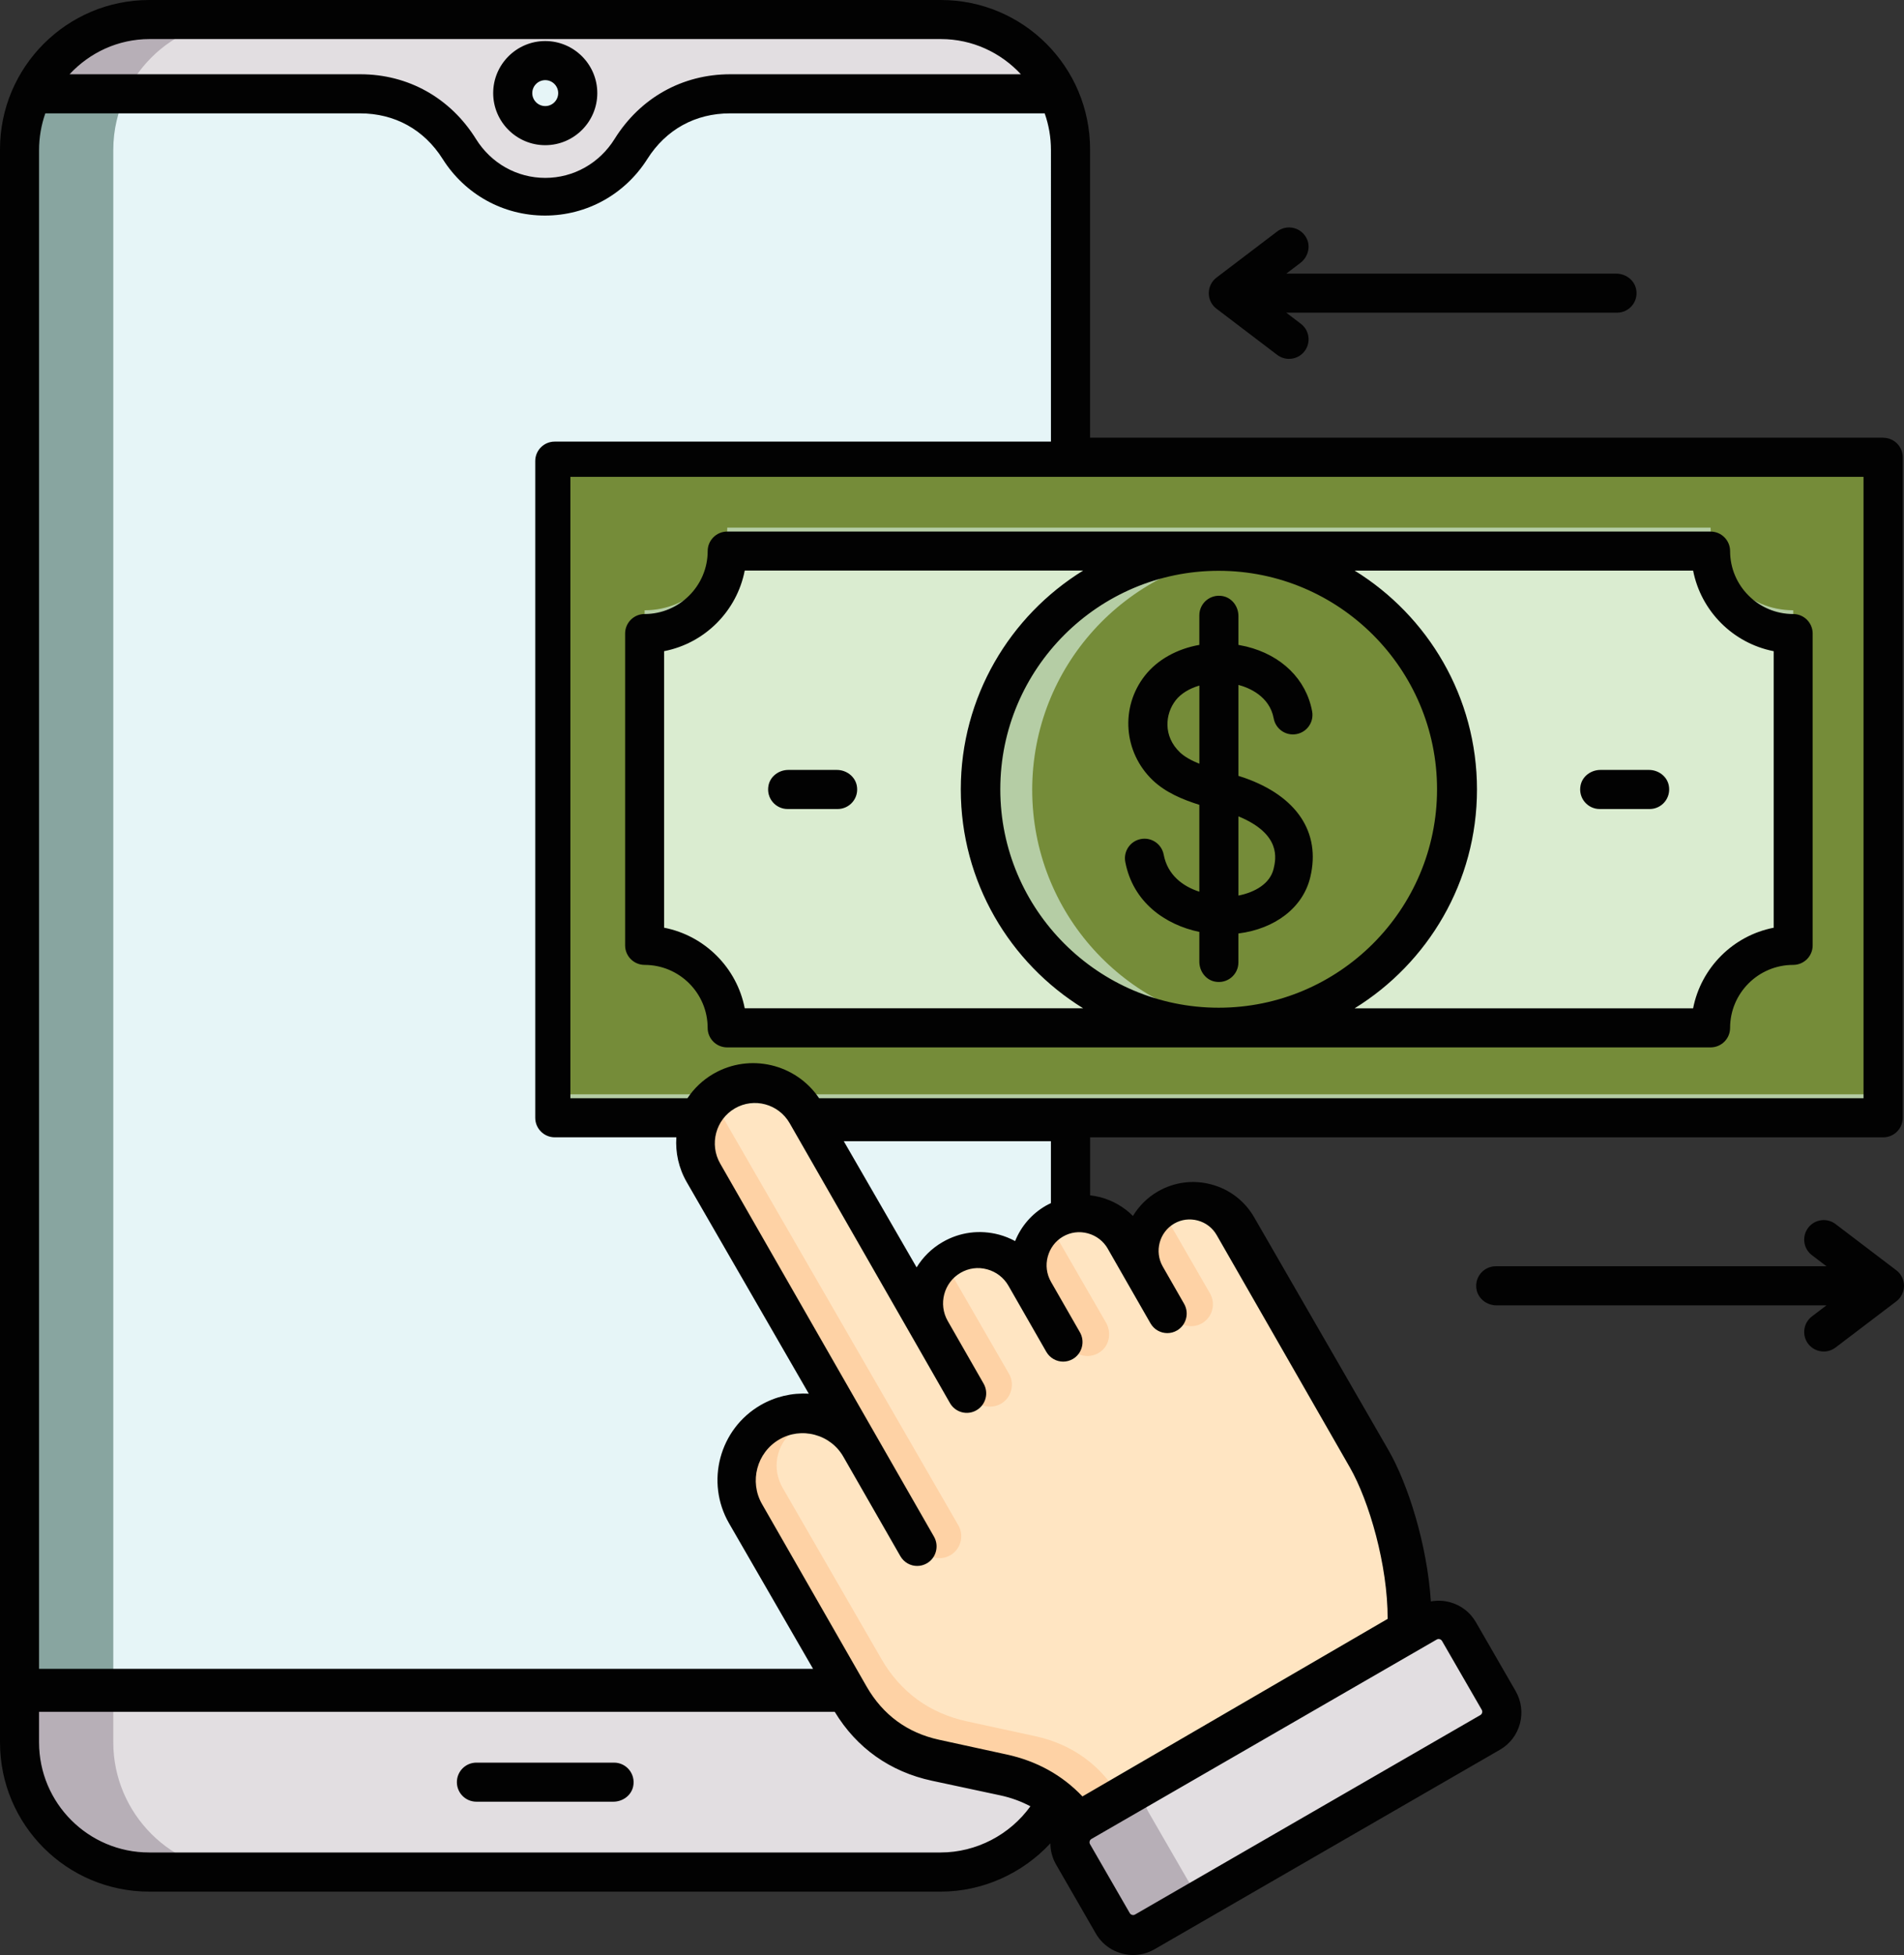 <?xml version="1.0" encoding="UTF-8"?>
<svg id="Layer_2" data-name="Layer 2" xmlns="http://www.w3.org/2000/svg" viewBox="0 0 559.67 574.44">
  <rect x="0" y="0" width="559.67" height="574.44" fill="#333333" stroke="none"/>
  <defs>
    <style>
      .cls-1 {
        fill: #020202;
      }

      .cls-1, .cls-2, .cls-3, .cls-4, .cls-5, .cls-6, .cls-7, .cls-8, .cls-9, .cls-10 {
        fill-rule: evenodd;
      }

      .cls-1, .cls-2, .cls-3, .cls-4, .cls-5, .cls-6, .cls-7, .cls-8, .cls-9, .cls-10, .cls-11, .cls-12, .cls-13, .cls-14, .cls-15 {
        stroke-width: 0px;
      }

      .cls-2, .cls-11 {
        fill: #758c39;
      }

      .cls-3 {
        fill: #88a5a0;
      }

      .cls-4 {
        fill: #daecd0;
      }

      .cls-5, .cls-12 {
        fill: #e2dee1;
      }

      .cls-6, .cls-15 {
        fill: #e6f5f7;
      }

      .cls-7 {
        fill: #ffe5c2;
      }

      .cls-8 {
        fill: #fed2a5;
      }

      .cls-9, .cls-13 {
        fill: #b7afb7;
      }

      .cls-10, .cls-14 {
        fill: #b5cda5;
      }
    </style>
  </defs>
  <g id="Layer_1-2" data-name="Layer 1">
    <g id="Layer_1-2" data-name="Layer 1-2">
      <g>
        <path class="cls-13" d="m43.86,5.74h232.68c21.05,0,38.13,17.06,38.13,38.13v468.09c0,21.05-17.06,38.13-38.13,38.13H43.86c-21.05,0-38.11-17.06-38.11-38.11V43.87C5.74,22.83,22.82,5.74,43.86,5.74h0Z"/>
        <path class="cls-12" d="m71.45,5.74h206.24c21.05,0,38.13,17.06,38.13,38.13v468.09c0,21.05-17.06,38.13-38.13,38.13H71.42c-21.05,0-38.11-17.06-38.11-38.11V43.87c0-21.04,17.09-38.13,38.15-38.13h0Z"/>
        <path class="cls-9" d="m276.54,550.07H32.15c-14.53,0-26.41-11.89-26.41-26.41v-26.41h308.91v26.41c0,14.53-11.89,26.41-26.41,26.41h-11.7Z"/>
        <path class="cls-5" d="m33.3,497.25h282.5v15.09c0,20.75-17.16,37.72-38.13,37.74H71.43c-20.97,0-38.13-17.16-38.13-38.13v-14.7h0Z"/>
        <circle class="cls-15" cx="160.73" cy="27.5" r="9.55"/>
        <path class="cls-3" d="m9.52,27.56h96.3c11.78,0,22.82,5.96,29.1,15.93,5.29,8.39,14.64,13.98,25.29,13.98s19.99-5.58,25.29-13.98c6.28-9.97,17.32-15.93,29.1-15.93h96.3c2.41,5,3.78,10.6,3.78,16.5v453.18H5.74V44.06c0-5.9,1.36-11.5,3.78-16.5h0Z"/>
        <path class="cls-6" d="m37.08,27.56h69.73c11.77,0,22.82,5.95,29.09,15.92,5.29,8.41,14.65,13.99,25.31,13.99s20.03-5.58,25.31-13.99c6.28-9.97,17.32-15.92,29.09-15.92h96.41c2.42,5,3.78,10.6,3.78,16.5v453.18H33.3V44.06c0-5.9,1.36-11.5,3.78-16.5h0Z"/>
        <path class="cls-11" d="m163.07,135.51h391.6v194.08H163.07v-194.08Z"/>
        <path class="cls-10" d="m213.77,155.03h289.05c0,13.41,10.88,24.29,24.29,24.29v91.53c-13.41,0-24.29,10.88-24.29,24.29H213.77c0-13.41-10.88-24.29-24.29-24.29v-91.53c13.41,0,24.29-10.88,24.29-24.29h0Z"/>
        <path class="cls-4" d="m213.76,161.92h289.06c0,13.41,10.88,24.29,24.29,24.29v91.53c-13.41,0-24.29,10.88-24.29,24.29H213.77c0-13.41-10.88-24.29-24.29-24.29v-91.58c13.41,0,24.28-10.85,24.28-24.23h0Z"/>
        <circle class="cls-14" cx="358.47" cy="232.11" r="69.96"/>
        <path class="cls-2" d="m365.95,162.52c35.15,3.71,62.54,33.44,62.54,69.57s-27.39,65.87-62.54,69.57c-35.15-3.71-62.54-33.44-62.54-69.57s27.39-65.87,62.54-69.57h0Z"/>
        <path class="cls-14" d="m163.07,321.55h391.6v8.04H163.07v-8.04Z"/>
        <path class="cls-8" d="m227.13,418.58c9.34-5.4,21.39-2.16,26.78,7.18l-46.34-80.25c-4.83-8.37-1.94-19.17,6.43-24,8.37-4.83,19.17-1.94,24,6.43l36.79,63.74c-4.42-7.66-1.77-17.54,5.88-21.96,7.65-4.42,17.54-1.77,21.96,5.88l2.63,4.56c-4.24-7.35-1.7-16.82,5.65-21.07,7.35-4.25,16.82-1.7,21.07,5.65l6.33,10.96c-4.11-7.12-1.64-16.3,5.47-20.41,7.11-4.11,16.3-1.64,20.41,5.47l18.42,31.9,20.91,36.23c10.6,18.35,19.81,63.05,1.46,73.65l-80.67,42.81-3.14-5.44c-5.63-9.74-14.18-15.99-25.18-18.36l-19.97-4.33c-10.99-2.38-19.56-8.62-25.18-18.36l-30.88-53.48c-5.4-9.34-2.16-21.39,7.18-26.78h0Z"/>
        <path class="cls-7" d="m249.89,420.86c1.56,1.37,2.93,3.01,4.02,4.9l-46.34-80.25c-4.83-8.37-1.94-19.17,6.43-24,8.37-4.83,19.17-1.94,24,6.43l36.79,63.74c-4.42-7.66-1.77-17.54,5.88-21.96,7.66-4.42,17.54-1.77,21.96,5.88l2.63,4.56c-4.24-7.35-1.7-16.82,5.65-21.07,7.35-4.25,16.82-1.7,21.07,5.65l6.33,10.96c-4.11-7.12-1.64-16.3,5.47-20.41,7.12-4.11,16.3-1.64,20.41,5.47l18.42,31.9,20.91,36.23c10.6,18.35,19.81,63.05,1.46,73.65l-69.32,36.78-6.26-10.83c-5.63-9.74-14.18-15.99-25.18-18.36l-19.97-4.33c-11-2.38-19.56-8.62-25.18-18.36l-29.03-50.29c-3.2-5.56-1.95-12.48,3.01-16.56,4.96-4.08,12-3.96,16.82.28h.02Z"/>
        <rect class="cls-13" x="313.12" y="503.69" width="130.67" height="37.05" rx="6.86" ry="6.86" transform="translate(-210.4 259.19) rotate(-30)"/>
        <rect class="cls-12" x="336.28" y="497.48" width="105.85" height="37.05" rx="6.86" ry="6.86" transform="translate(-205.86 263.73) rotate(-30)"/>
        <g>
          <path class="cls-8" d="m210.25,324.43l71.45,123.76c1.77,3.07.71,7.02-2.35,8.79-3.07,1.77-7.02.71-8.79-2.35l-16.65-28.85-46.34-80.25c-4.02-6.96-2.7-15.59,2.68-21.08h0Z"/>
          <path class="cls-8" d="m278.07,371.6l18.52,32.07c1.77,3.07.71,7.02-2.35,8.79-3.07,1.77-7.02.71-8.79-2.35l-10.65-18.44c-3.87-6.71-2.32-15.11,3.26-20.06h0Z"/>
          <path class="cls-8" d="m308.91,360.57l16.17,28.01c1.54,2.66,1.19,6.14-1.1,8.2-3.14,2.81-7.9,1.91-9.9-1.54l-8.7-15.08c-3.8-6.59-2.15-14.89,3.54-19.6h0Z"/>
          <path class="cls-8" d="m342.06,356.46l13.61,23.58c1.77,3.07.71,7.02-2.35,8.79-3.07,1.77-7.02.71-8.79-2.35l-6.22-10.77c-3.76-6.5-2.02-14.73,3.74-19.24h.01Z"/>
          <path class="cls-1" d="m355.32,86.13c0-1.79.84-3.48,2.27-4.57l17.85-13.56c2.85-2.16,7.05-1.26,8.68,2.14,1.19,2.48.29,5.48-1.91,7.14l-4.11,3.12h96.98c2.76,0,5.29,1.85,5.85,4.56.75,3.69-2.07,6.92-5.63,6.92h-97.2l4.28,3.26c2.53,1.92,3.02,5.51,1.1,8.04-1.14,1.49-2.85,2.27-4.58,2.27-1.21,0-2.42-.39-3.47-1.17l-17.85-13.57c-1.44-1.08-2.27-2.77-2.27-4.57h0Zm204.35,291.69c0,1.79-.84,3.48-2.27,4.57l-17.85,13.56c-1.05.79-2.26,1.17-3.47,1.17-1.73,0-3.45-.78-4.58-2.26-1.92-2.53-1.42-6.13,1.1-8.05l4.28-3.25h-96.99c-2.76,0-5.29-1.85-5.85-4.55-.75-3.69,2.07-6.94,5.63-6.94h97.21l-4.28-3.26c-2.53-1.92-3.02-5.51-1.1-8.04,1.92-2.53,5.52-3.02,8.05-1.1l17.85,13.57c1.45,1.08,2.27,2.78,2.27,4.57h0ZM231.74,226.23h14.25c2.76,0,5.29,1.85,5.85,4.55.75,3.69-2.07,6.94-5.63,6.94h-14.69c-3.56,0-6.36-3.24-5.62-6.94.54-2.71,3.08-4.55,5.83-4.55h0Zm238.71,0h14.25c2.76,0,5.29,1.85,5.83,4.55.73,3.69-2.06,6.94-5.62,6.94h-14.69c-3.55,0-6.36-3.24-5.62-6.94.54-2.71,3.08-4.55,5.85-4.55h-.01Zm-96.08,29.05c-1.05,4.38-5.47,6.9-10.34,7.87v-23.28c12.74,5.26,11,12.57,10.34,15.41h0Zm-27.56-34.24c-4.95-4.72-4.36-11.24-1.23-15.26,1.57-2.01,4.07-3.49,6.97-4.34v22.97c-2.27-.91-4.28-1.98-5.74-3.36h0Zm18.89,7.48c-.54-.18-1.1-.36-1.67-.54v-26.73c3.01.8,9.14,3.24,10.37,9.85.57,3.12,3.57,5.19,6.7,4.6,3.11-.57,5.18-3.57,4.59-6.7-1.73-9.37-8.96-16.49-19.34-19.03-.77-.18-1.54-.34-2.32-.48v-8.49c0-2.76-1.85-5.29-4.55-5.83-3.69-.73-6.94,2.06-6.94,5.62v8.7c-6.52,1.16-12.31,4.31-16.04,9.08-7.26,9.29-6.25,22.49,2.35,30.7,3.85,3.66,8.82,5.67,13.69,7.22v25.52c-4.89-1.56-9.36-4.94-10.48-10.9-.6-3.11-3.59-5.17-6.72-4.57-3.11.59-5.16,3.59-4.57,6.71,2.25,11.89,11.77,18.5,21.77,20.58v8.75c0,2.77,1.85,5.31,4.56,5.85,3.69.73,6.92-2.07,6.92-5.63v-8.51c10.79-1.36,19.02-7.61,21.14-16.58,3.12-13.14-3.97-23.78-19.48-29.2h0Zm-170.48-37.18v81.25c11.93,2.33,21.37,11.75,23.69,23.68h99.48c-21.57-13.31-35.97-37.15-35.97-64.31s14.41-51,35.97-64.31h-99.48c-2.32,11.93-11.75,21.36-23.69,23.68h0Zm163,104.76c35.39,0,64.19-28.8,64.19-64.19s-28.8-64.19-64.19-64.19-64.19,28.8-64.19,64.19,28.8,64.19,64.19,64.19Zm163.14-104.76c-11.93-2.33-21.35-11.75-23.68-23.68h-99.5c21.57,13.31,35.97,37.15,35.97,64.31s-14.41,51-35.97,64.31h99.5c2.33-11.93,11.75-21.36,23.68-23.68v-81.25h0Zm-331.88,92.18c10.22,0,18.53,8.3,18.53,18.51,0,3.18,2.57,5.73,5.74,5.73h289.06c3.17,0,5.74-2.56,5.74-5.73,0-10.21,8.31-18.51,18.53-18.51,3.18,0,5.74-2.56,5.74-5.73v-91.64c0-3.16-2.56-5.73-5.74-5.73-10.22,0-18.53-8.3-18.53-18.5,0-3.17-2.57-5.73-5.74-5.73H213.76c-3.17,0-5.74,2.57-5.74,5.73,0,10.21-8.33,18.5-18.53,18.5-3.17,0-5.74,2.57-5.74,5.73v91.64c0,3.17,2.57,5.73,5.74,5.73h0Zm358.29,39.17v-182.58H167.66v182.59h34.41c1.92-2.87,4.48-5.36,7.67-7.2,10.69-6.16,24.24-2.89,31.03,7.2h307.01Zm-238.86,30.83c-.52.24-1.02.49-1.53.78-4.11,2.38-7.23,6.01-8.99,10.37-1.48-.79-3.07-1.45-4.73-1.89-5.65-1.5-11.53-.75-16.57,2.17-3.25,1.87-5.82,4.46-7.66,7.45l-21.41-37.08h60.89v18.2h0Zm16.71,13.39l6.28,10.97,6.28,10.96c1.07,1.85,2.97,2.87,4.95,2.87.95,0,1.94-.24,2.84-.77,2.73-1.58,3.66-5.1,2.09-7.84l-6.28-10.96c-2.51-4.41-1.01-10.06,3.35-12.6,2.11-1.23,4.57-1.54,6.94-.91,2.39.64,4.35,2.16,5.57,4.28l39.15,68.27c5.68,9.93,11.14,28.76,11.1,44.5l-89.71,52.17c-5.94-6.25-13.4-10.39-22.26-12.32l-19.87-4.33c-9.36-2.04-16.54-7.32-21.33-15.66l-30.72-53.58c-3.81-6.64-1.54-15.16,5.05-18.99,3.18-1.85,6.9-2.33,10.47-1.37,3.58.96,6.56,3.25,8.39,6.45l16.75,29.21c1.07,1.84,2.97,2.87,4.94,2.87.96,0,1.94-.25,2.85-.77,2.73-1.58,3.66-5.1,2.09-7.84l-62.85-109.64c-3.25-5.66-1.31-12.93,4.32-16.2,5.63-3.27,12.85-1.32,16.1,4.34l36.6,63.86h0l10.53,18.4c1.58,2.74,5.06,3.69,7.79,2.1,2.74-1.58,3.67-5.1,2.09-7.84l-10.54-18.4c-2.83-4.95-1.14-11.3,3.78-14.15,2.37-1.38,5.13-1.75,7.8-1.02,2.66.72,4.89,2.43,6.26,4.81l11.14,19.44c1.07,1.84,2.99,2.87,4.95,2.87.95,0,1.94-.25,2.84-.77,2.72-1.58,3.66-5.1,2.09-7.84l-8.52-14.86h0c-1.27-2.24-1.62-4.86-.94-7.37.67-2.51,2.26-4.62,4.47-5.9,2.22-1.29,4.81-1.63,7.32-.95,2.49.68,4.57,2.27,5.86,4.51h0Zm97.24,114.69c-.17,0-.36.03-.55.15l-101.49,58.6c-.53.3-.72,1.01-.41,1.54l11.68,20.25c.31.53,1.02.72,1.55.41l101.49-58.6c.33-.18.47-.48.53-.69s.08-.53-.1-.85l-11.69-20.25c-.2-.33-.48-.46-.69-.52-.09-.02-.2-.05-.31-.05h0Zm-146.38,62.72c10.5,0,20.37-5.2,26.4-13.57-2.71-1.44-5.66-2.53-8.89-3.22l-20.02-4.28c-12.3-2.63-22.18-9.63-28.61-20.27H11.48v8.98c0,17.87,14.49,32.36,32.36,32.36h232.64,0ZM43.95,11.48h232.64c9.24,0,17.59,3.98,23.5,10.34h-85.45c-14.06,0-26.45,6.92-33.99,19.02-4.46,7.15-12.07,11.43-20.37,11.43s-15.92-4.27-20.37-11.43c-7.54-12.09-19.94-19.02-33.99-19.02H20.45c5.9-6.35,14.25-10.34,23.5-10.34h0Zm119.09,118.28h145.88V44.1c0-3.79-.65-7.41-1.84-10.79h-92.5c-10.2,0-18.82,4.75-24.3,13.41-6.59,10.4-17.81,16.62-30.08,16.62s-23.5-6.21-30.08-16.62c-5.47-8.66-14.1-13.41-24.3-13.41H13.32c-1.18,3.39-1.84,7.01-1.84,10.79v446.26h227.51l-24.7-42.77c-6.99-12.14-2.83-27.72,9.3-34.73,4.35-2.5,9.23-3.64,14.15-3.34l-35.85-62.12c-2.41-4.16-3.38-8.76-3.08-13.22h-35.74c-3.17,0-5.74-2.57-5.74-5.74v-192.97c0-3.15,2.55-5.71,5.71-5.71h0Zm390.51-1.15h-233.13V43.85c-.01-24.22-19.64-43.85-43.86-43.85H43.86C19.67,0,0,19.67,0,43.87v468.1c0,24.22,19.63,43.85,43.85,43.85h232.7c12.3,0,23.99-5.34,32.21-14.19,0,2.12.53,4.28,1.68,6.26l11.68,20.26c2.34,4.04,6.59,6.3,10.96,6.3,2.14,0,4.29-.54,6.29-1.69l101.52-58.62c2.92-1.68,5-4.4,5.88-7.66.87-3.26.42-6.66-1.25-9.57l-11.69-20.26c-1.68-2.92-4.4-5-7.66-5.87-1.86-.51-3.76-.55-5.58-.22-1.08-16.79-6.75-34.6-12.53-44.59l-39.42-68.31c-2.76-4.78-7.22-8.2-12.57-9.63-5.35-1.44-10.93-.7-15.71,2.06-3.12,1.8-5.59,4.31-7.34,7.2-2.61-2.61-5.85-4.5-9.51-5.49-1.01-.26-2.03-.44-3.07-.56v-17.05h233.12c3.17,0,5.74-2.57,5.74-5.74v-194.08c0-3.17-2.56-5.74-5.73-5.74h-.01Zm-367.42,396.24c-.54,2.71-3.08,4.55-5.85,4.55h-40.24c-3.17,0-5.74-2.56-5.74-5.74s2.57-5.74,5.74-5.74h40.46c3.56,0,6.36,3.24,5.63,6.94ZM160.27,23.55c-2.1,0-3.81,1.71-3.81,3.81s1.71,3.81,3.81,3.81,3.81-1.71,3.81-3.81-1.71-3.81-3.81-3.81Zm0,19.11c8.43,0,15.3-6.87,15.3-15.3s-6.87-15.3-15.3-15.3-15.3,6.87-15.3,15.3,6.87,15.3,15.3,15.3Z"/>
        </g>
      </g>
    </g>
  </g>
</svg>